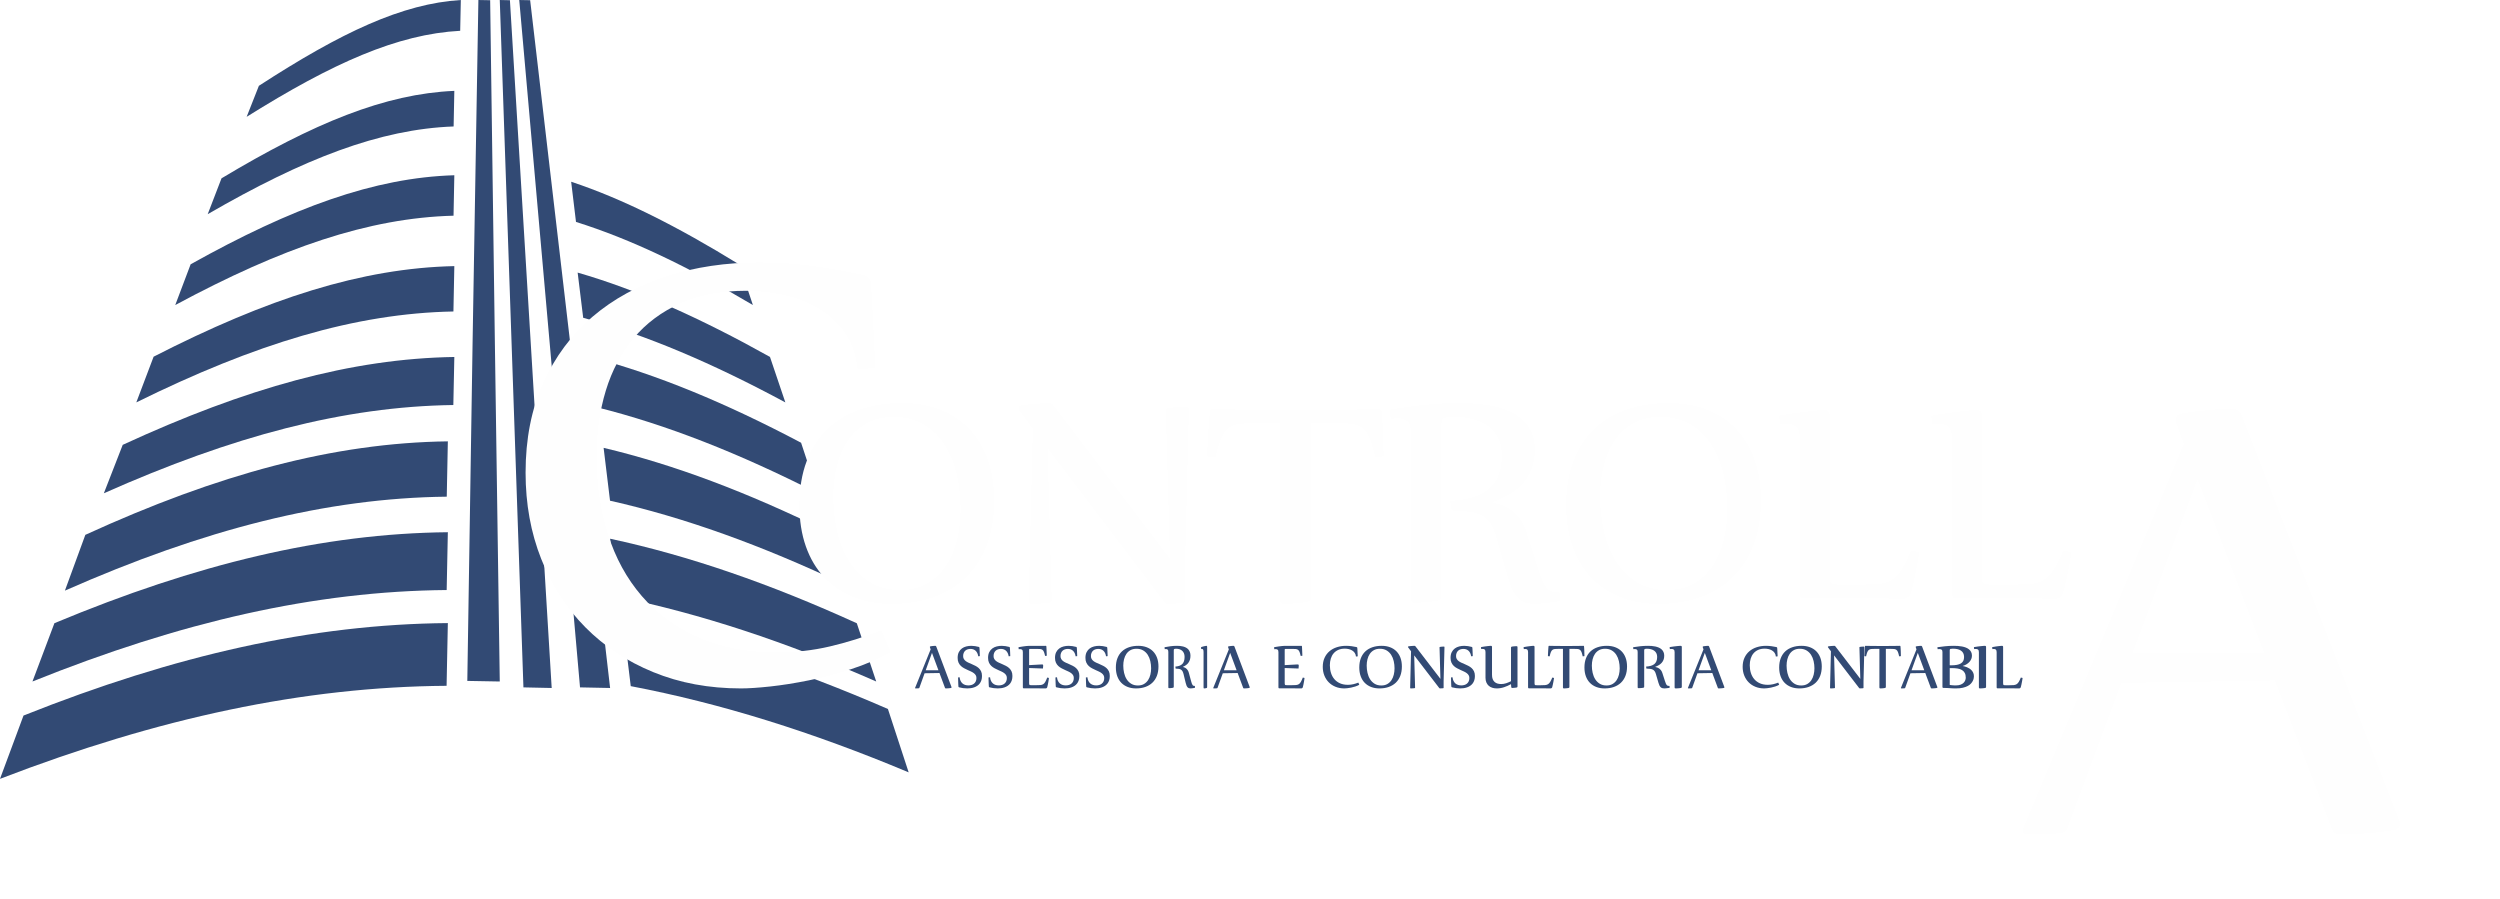 <svg xmlns="http://www.w3.org/2000/svg" xmlns:xlink="http://www.w3.org/1999/xlink" width="979" height="352" viewBox="0 0 979 352" fill="none"><path d="M174.884 268.559C118.797 268.962 62.114 281.117 0 305C3.065 296.735 6.131 288.467 9.207 280.21C68.641 256.515 122.31 244.435 175.375 244L174.884 268.559Z" fill="#324A74"></path><path d="M174.916 231.056C123.23 231.504 70.94 243.465 12.708 266.875C15.573 259.263 18.438 251.649 21.308 244.038C77.035 220.799 126.511 208.905 175.375 208.417L174.916 231.056Z" fill="#324A74"></path><path d="M174.951 194.498C127.665 195.032 79.764 207.32 25.416 231.292C28.08 224.006 30.744 216.727 33.416 209.447C85.422 185.651 130.711 173.417 175.375 172.833L174.951 194.498Z" fill="#324A74"></path><path d="M177.527 158.606C134.641 159.197 91.121 170.748 40.667 193.167C43.123 186.844 45.59 180.524 48.058 174.2C96.339 151.943 137.455 140.434 177.917 139.792L177.527 158.606Z" fill="#324A74"></path><path d="M177.562 121.975C139.081 122.698 99.932 134.611 53.375 157.583C55.63 151.616 57.891 145.648 60.153 139.681C104.712 116.864 141.66 105 177.917 104.208L177.562 121.975Z" fill="#324A74"></path><path d="M177.604 84.467C144.308 85.333 110.308 97.033 68.625 119.458C70.631 114.137 72.642 108.815 74.655 103.492C114.546 81.223 146.594 69.569 177.917 68.625L177.604 84.467Z" fill="#324A74"></path><path d="M177.638 49.523C148.739 50.575 119.07 62.053 81.333 83.875C83.135 79.192 84.938 74.511 86.743 69.832C122.859 48.174 150.794 36.731 177.917 35.583L177.638 49.523Z" fill="#324A74"></path><path d="M180.211 12.058C155.721 13.364 130.346 24.62 96.584 45.75C98.181 41.702 99.781 37.65 101.378 33.603C133.68 12.646 157.535 1.417 180.458 -1.52588e-05L180.211 12.058Z" fill="#324A74"></path><path d="M191.948 0.086C193.138 89.157 194.396 178.08 195.708 266.875L183 266.644C184.332 177.766 185.769 88.887 187.338 3.05176e-05L191.948 0.086Z" fill="#324A74"></path><path d="M199.686 0.087C205.17 90.064 210.618 179.826 216.042 269.417L204.975 269.178C201.876 179.64 198.785 89.929 195.708 0L199.686 0.087Z" fill="#324A74"></path><path d="M207.608 0.084C218.151 89.858 228.583 179.633 238.917 269.417L227.137 269.177C219.268 179.575 211.336 89.861 203.333 0L207.608 0.084Z" fill="#324A74"></path><path d="M347.71 277.64C350.426 285.913 353.13 294.185 355.833 302.458C318.143 286.647 282.246 275.419 246.998 268.692L244 244C277.441 250.725 311.599 261.905 347.71 277.64Z" fill="#324A74"></path><path d="M335.53 244.07C338.066 251.677 340.602 259.273 343.125 266.875C307.714 251.341 274.333 240.295 241.707 233.644L238.917 210.958C269.851 217.608 301.603 228.614 335.53 244.07Z" fill="#324A74"></path><path d="M323.53 207.938C325.83 214.873 328.122 221.814 330.417 228.75C298.158 213.507 268.105 202.649 238.886 196.076L236.375 175.375C264.053 181.945 292.63 192.769 323.53 207.938Z" fill="#324A74"></path><path d="M313.705 173.375C315.886 179.972 318.068 186.569 320.25 193.167C289.406 177.49 261.053 166.291 233.667 159.473L231.292 139.792C257.216 146.612 284.159 157.774 313.705 173.375Z" fill="#324A74"></path><path d="M301.524 139.772C303.533 145.711 305.539 151.647 307.542 157.583C278.987 142.213 253.139 131.196 228.377 124.448L226.208 106.75C249.624 113.504 274.176 124.484 301.524 139.772Z" fill="#324A74"></path><path d="M289.531 103.597C291.299 108.884 293.066 114.171 294.833 119.458C269.482 104.426 246.942 93.6 225.56 86.91L223.667 71.167C243.861 77.864 265.256 88.651 289.531 103.597Z" fill="#324A74"></path><mask id="mask0_15_388" style="mask-type:luminance" maskUnits="userSpaceOnUse" x="779" y="131" width="200" height="221"><path d="M779.338 351.205H979V131.96H779.338V351.205Z" fill="white"></path></mask><g mask="url(#mask0_15_388)"><mask id="mask1_15_388" style="mask-type:luminance" maskUnits="userSpaceOnUse" x="779" y="131" width="200" height="221"><rect width="199.662" height="219.245" transform="matrix(-1 0 0 1 979 131.959)" fill="url(#pattern0_15_388)"></rect></mask><g mask="url(#mask1_15_388)"><rect x="979" y="351.204" width="199.662" height="219.245" transform="rotate(180 979 351.204)" fill="url(#pattern1_15_388)"></rect></g></g><path d="M362.073 263.648L360.023 269.349C359.988 269.451 359.908 269.51 359.783 269.529C359.624 269.548 359.442 269.561 359.238 269.57C359.034 269.579 358.803 269.584 358.545 269.584C358.403 269.584 358.333 269.538 358.333 269.447C358.333 269.419 358.335 269.396 358.346 269.377L364.444 254.292L364.164 253.494C364.148 253.421 364.137 253.37 364.137 253.343C364.137 253.205 364.221 253.123 364.39 253.095C364.532 253.067 364.698 253.043 364.889 253.019C365.08 252.997 365.264 252.976 365.442 252.958C365.62 252.941 365.784 252.927 365.934 252.918C366.085 252.909 366.196 252.904 366.267 252.904C366.445 252.904 366.573 253.009 366.653 253.219L372.591 268.993C372.619 269.067 372.631 269.115 372.631 269.144C372.631 269.3 372.543 269.391 372.365 269.419C372.206 269.447 372.026 269.472 371.826 269.495C371.626 269.517 371.43 269.535 371.241 269.549C371.049 269.563 370.875 269.571 370.715 269.577C370.555 269.582 370.439 269.585 370.368 269.585C370.218 269.585 370.115 269.515 370.062 269.378L367.892 263.551L362.073 263.648ZM362.5 262.48H367.493L364.963 255.665L362.5 262.48Z" fill="#324A74"></path><path d="M383.084 257.009C383.004 256.506 382.873 256.073 382.692 255.712C382.511 255.35 382.287 255.05 382.022 254.813C381.755 254.575 381.455 254.399 381.121 254.282C380.787 254.169 380.426 254.112 380.04 254.112C379.66 254.112 379.299 254.164 378.952 254.271C378.606 254.376 378.299 254.543 378.033 254.771C377.768 255 377.556 255.293 377.4 255.65C377.242 256.006 377.164 256.432 377.164 256.925C377.164 257.366 377.257 257.743 377.441 258.059C377.627 258.374 377.874 258.649 378.186 258.883C378.495 259.116 378.852 259.324 379.254 259.508C379.657 259.69 380.076 259.875 380.511 260.056C380.994 260.267 381.478 260.494 381.96 260.736C382.444 260.979 382.877 261.274 383.259 261.621C383.642 261.971 383.952 262.391 384.19 262.884C384.427 263.379 384.546 263.987 384.546 264.71C384.546 265.342 384.468 265.901 384.311 266.386C384.154 266.871 383.936 267.294 383.658 267.656C383.381 268.017 383.056 268.322 382.685 268.568C382.315 268.816 381.917 269.016 381.49 269.167C381.062 269.316 380.617 269.425 380.154 269.49C379.692 269.553 379.233 269.585 378.784 269.585C378.243 269.585 377.705 269.548 377.17 269.476C376.634 269.401 376.101 269.296 375.569 269.159C375.497 269.139 375.438 269.101 375.393 269.043C375.35 268.983 375.323 268.921 375.316 268.858C375.299 268.664 375.283 268.383 375.267 268.012C375.25 267.642 375.237 267.265 375.224 266.881C375.212 266.496 375.202 266.149 375.195 265.837C375.188 265.526 375.183 265.342 375.183 265.288L375.787 265.219C375.843 265.768 375.97 266.244 376.167 266.648C376.365 267.049 376.615 267.381 376.917 267.642C377.218 267.904 377.565 268.095 377.956 268.218C378.347 268.342 378.767 268.404 379.219 268.404C379.621 268.404 380.011 268.351 380.39 268.246C380.769 268.141 381.105 267.972 381.399 267.738C381.693 267.505 381.929 267.205 382.106 266.839C382.283 266.473 382.372 266.03 382.372 265.507C382.372 265.077 382.279 264.71 382.094 264.41C381.909 264.106 381.661 263.839 381.35 263.606C381.04 263.372 380.687 263.165 380.288 262.98C379.889 262.799 379.476 262.61 379.049 262.418C378.566 262.199 378.083 261.963 377.599 261.711C377.116 261.459 376.683 261.155 376.3 260.798C375.917 260.442 375.607 260.009 375.37 259.5C375.132 258.992 375.014 258.368 375.014 257.627C375.014 256.73 375.168 255.979 375.479 255.375C375.789 254.771 376.196 254.286 376.699 253.92C377.203 253.554 377.774 253.293 378.415 253.137C379.056 252.982 379.709 252.904 380.378 252.904C380.821 252.904 381.305 252.942 381.828 253.021C382.352 253.098 382.843 253.201 383.302 253.33C383.374 253.349 383.433 253.387 383.477 253.445C383.521 253.506 383.548 253.568 383.556 253.631C383.573 253.824 383.588 254.092 383.605 254.435C383.619 254.777 383.636 255.126 383.653 255.479C383.67 255.831 383.681 256.149 383.688 256.432C383.696 256.716 383.701 256.886 383.701 256.94L383.084 257.009Z" fill="#324A74"></path><path d="M395 257.009C394.92 256.506 394.789 256.073 394.607 255.712C394.426 255.35 394.203 255.05 393.936 254.813C393.671 254.575 393.37 254.399 393.036 254.282C392.703 254.169 392.342 254.112 391.955 254.112C391.577 254.112 391.215 254.164 390.868 254.271C390.522 254.376 390.215 254.543 389.95 254.771C389.685 255 389.473 255.293 389.316 255.65C389.159 256.006 389.08 256.432 389.08 256.925C389.08 257.366 389.173 257.743 389.358 258.059C389.543 258.374 389.791 258.649 390.101 258.883C390.412 259.116 390.767 259.324 391.17 259.508C391.573 259.69 391.992 259.875 392.427 260.056C392.91 260.267 393.393 260.494 393.876 260.736C394.36 260.979 394.792 261.274 395.175 261.621C395.557 261.971 395.868 262.391 396.105 262.884C396.342 263.379 396.461 263.987 396.461 264.71C396.461 265.342 396.383 265.901 396.226 266.386C396.069 266.871 395.852 267.294 395.574 267.656C395.296 268.017 394.971 268.322 394.602 268.568C394.23 268.816 393.832 269.016 393.406 269.167C392.978 269.316 392.533 269.425 392.07 269.49C391.608 269.553 391.15 269.585 390.699 269.585C390.159 269.585 389.622 269.548 389.086 269.476C388.551 269.401 388.018 269.296 387.486 269.159C387.413 269.139 387.355 269.101 387.311 269.043C387.267 268.983 387.24 268.921 387.233 268.858C387.215 268.664 387.2 268.383 387.183 268.012C387.169 267.642 387.154 267.265 387.142 266.881C387.13 266.496 387.12 266.149 387.111 265.837C387.104 265.526 387.099 265.342 387.099 265.288L387.703 265.219C387.759 265.768 387.886 266.244 388.084 266.648C388.28 267.049 388.531 267.381 388.832 267.642C389.134 267.904 389.481 268.095 389.871 268.218C390.262 268.342 390.683 268.404 391.134 268.404C391.536 268.404 391.927 268.351 392.305 268.246C392.684 268.141 393.02 267.972 393.314 267.738C393.608 267.505 393.844 267.205 394.02 266.839C394.198 266.473 394.287 266.03 394.287 265.507C394.287 265.077 394.194 264.71 394.009 264.41C393.824 264.106 393.575 263.839 393.266 263.606C392.956 263.372 392.601 263.165 392.203 262.98C391.804 262.799 391.392 262.61 390.965 262.418C390.482 262.199 389.998 261.963 389.514 261.711C389.032 261.459 388.598 261.155 388.216 260.798C387.834 260.442 387.524 260.009 387.287 259.5C387.048 258.992 386.929 258.368 386.929 257.627C386.929 256.73 387.084 255.979 387.395 255.375C387.705 254.771 388.111 254.286 388.615 253.92C389.119 253.554 389.69 253.293 390.33 253.137C390.971 252.982 391.624 252.904 392.293 252.904C392.736 252.904 393.219 252.942 393.742 253.021C394.267 253.098 394.758 253.201 395.216 253.33C395.289 253.349 395.348 253.387 395.392 253.445C395.436 253.506 395.462 253.568 395.471 253.631C395.485 253.824 395.502 254.092 395.519 254.435C395.534 254.777 395.551 255.126 395.568 255.479C395.582 255.831 395.595 256.149 395.603 256.432C395.61 256.716 395.615 256.886 395.615 256.94L395 257.009Z" fill="#324A74"></path><path d="M403 267.318C403 267.547 403.008 267.729 403.021 267.858C403.035 267.986 403.069 268.086 403.126 268.157C403.183 268.23 403.278 268.276 403.41 268.294C403.542 268.315 403.727 268.321 403.964 268.321H405.667C406.37 268.321 406.941 268.306 407.382 268.271C407.821 268.238 408.195 268.127 408.503 267.941C408.811 267.755 409.082 267.459 409.315 267.053C409.548 266.646 409.81 266.07 410.099 265.324L410.759 265.482C410.759 265.549 410.738 265.722 410.7 265.999C410.661 266.275 410.61 266.597 410.549 266.966C410.486 267.335 410.417 267.709 410.337 268.092C410.259 268.474 410.179 268.81 410.099 269.095C409.986 269.421 409.77 269.585 409.453 269.585C409.128 269.585 408.741 269.582 408.292 269.576C407.843 269.57 407.344 269.565 406.794 269.562C406.245 269.556 405.655 269.553 405.026 269.547C404.397 269.542 403.74 269.541 403.053 269.541H400.863C400.739 269.541 400.656 269.501 400.612 269.419C400.569 269.338 400.547 269.259 400.547 269.184V255.401C400.547 254.913 400.446 254.591 400.242 254.433C400.041 254.274 399.79 254.195 399.491 254.195C399.306 254.195 399.117 254.209 398.924 254.238L398.844 253.449C399.029 253.411 399.297 253.364 399.65 253.306C400.001 253.249 400.368 253.191 400.751 253.133C401.133 253.077 401.503 253.028 401.86 252.991C402.215 252.953 402.495 252.933 402.698 252.933H407.5C407.799 252.933 408.112 252.932 408.438 252.927C408.762 252.924 409.124 252.915 409.52 252.904C409.66 252.904 409.738 252.976 409.757 253.12C409.765 253.254 409.778 253.429 409.789 253.649C409.802 253.87 409.813 254.11 409.823 254.367C409.831 254.626 409.842 254.888 409.856 255.156C409.869 255.424 409.88 255.673 409.889 255.901C409.897 256.131 409.905 256.328 409.908 256.489C409.913 256.652 409.916 256.752 409.916 256.791L409.256 256.862C409.107 256.184 408.954 255.658 408.801 255.285C408.647 254.913 408.451 254.64 408.214 254.467C407.976 254.295 407.674 254.193 407.31 254.159C406.944 254.125 406.472 254.11 405.891 254.11H403.569C403.42 254.11 403.308 254.113 403.233 254.124C403.158 254.133 403.102 254.158 403.068 254.195C403.032 254.234 403.013 254.288 403.009 254.359C403.003 254.433 403.001 254.53 403.001 254.655V260.463C403.722 260.425 404.383 260.389 404.986 260.356C405.589 260.322 406.112 260.292 406.557 260.27C407.001 260.247 407.359 260.226 407.633 260.212C407.904 260.197 408.072 260.191 408.134 260.191C408.38 260.191 408.503 260.335 408.503 260.62C408.503 260.803 408.495 260.989 408.476 261.18C408.46 261.373 408.437 261.577 408.411 261.796L403.001 261.597L403 267.318Z" fill="#324A74"></path><path d="M421.213 257.009C421.133 256.506 421.001 256.073 420.821 255.712C420.639 255.35 420.416 255.05 420.15 254.813C419.884 254.575 419.584 254.399 419.25 254.282C418.916 254.169 418.555 254.112 418.169 254.112C417.79 254.112 417.427 254.164 417.081 254.271C416.735 254.376 416.429 254.543 416.163 254.771C415.897 255 415.686 255.293 415.529 255.65C415.372 256.006 415.293 256.432 415.293 256.925C415.293 257.366 415.386 257.743 415.571 258.059C415.756 258.374 416.004 258.649 416.314 258.883C416.624 259.116 416.98 259.324 417.384 259.508C417.785 259.69 418.205 259.875 418.64 260.056C419.123 260.267 419.606 260.494 420.089 260.736C420.572 260.979 421.006 261.274 421.388 261.621C421.771 261.971 422.081 262.391 422.319 262.884C422.556 263.379 422.675 263.987 422.675 264.71C422.675 265.342 422.597 265.901 422.439 266.386C422.283 266.871 422.065 267.294 421.787 267.656C421.509 268.017 421.185 268.322 420.814 268.568C420.444 268.816 420.046 269.016 419.619 269.167C419.191 269.316 418.747 269.425 418.283 269.49C417.821 269.553 417.364 269.585 416.912 269.585C416.372 269.585 415.835 269.548 415.299 269.476C414.764 269.401 414.231 269.296 413.699 269.159C413.626 269.139 413.567 269.101 413.523 269.043C413.479 268.983 413.453 268.921 413.446 268.858C413.429 268.664 413.413 268.383 413.396 268.012C413.382 267.642 413.366 267.265 413.354 266.881C413.342 266.496 413.332 266.149 413.324 265.837C413.317 265.526 413.312 265.342 413.312 265.288L413.916 265.219C413.973 265.768 414.099 266.244 414.296 266.648C414.494 267.049 414.744 267.381 415.045 267.642C415.348 267.904 415.694 268.095 416.085 268.218C416.476 268.342 416.896 268.404 417.347 268.404C417.75 268.404 418.14 268.351 418.519 268.246C418.897 268.141 419.233 267.972 419.527 267.738C419.822 267.505 420.057 267.205 420.234 266.839C420.411 266.473 420.499 266.03 420.499 265.507C420.499 265.077 420.407 264.71 420.222 264.41C420.037 264.106 419.789 263.839 419.479 263.606C419.169 263.372 418.815 263.165 418.416 262.98C418.017 262.799 417.605 262.61 417.178 262.418C416.695 262.199 416.212 261.963 415.728 261.711C415.245 261.459 414.812 261.155 414.429 260.798C414.047 260.442 413.736 260.009 413.499 259.5C413.262 258.992 413.143 258.368 413.143 257.627C413.143 256.73 413.298 255.979 413.608 255.375C413.918 254.771 414.325 254.286 414.828 253.92C415.332 253.554 415.903 253.293 416.543 253.137C417.184 252.982 417.838 252.904 418.507 252.904C418.95 252.904 419.432 252.942 419.956 253.021C420.48 253.098 420.971 253.201 421.43 253.33C421.503 253.349 421.561 253.387 421.605 253.445C421.649 253.506 421.676 253.568 421.684 253.631C421.699 253.824 421.716 254.092 421.733 254.435C421.748 254.777 421.764 255.126 421.781 255.479C421.798 255.831 421.809 256.149 421.817 256.432C421.824 256.716 421.829 256.886 421.829 256.94L421.213 257.009Z" fill="#324A74"></path><path d="M433.129 257.009C433.048 256.506 432.917 256.073 432.736 255.712C432.555 255.35 432.332 255.05 432.066 254.813C431.8 254.575 431.499 254.399 431.165 254.282C430.832 254.169 430.471 254.112 430.084 254.112C429.705 254.112 429.344 254.164 428.996 254.271C428.651 254.376 428.344 254.543 428.079 254.771C427.813 255 427.601 255.293 427.445 255.65C427.288 256.006 427.209 256.432 427.209 256.925C427.209 257.366 427.302 257.743 427.487 258.059C427.672 258.374 427.92 258.649 428.23 258.883C428.54 259.116 428.896 259.324 429.299 259.508C429.702 259.69 430.12 259.875 430.555 260.056C431.039 260.267 431.522 260.494 432.005 260.736C432.489 260.979 432.921 261.274 433.304 261.621C433.687 261.971 433.997 262.391 434.235 262.884C434.471 263.379 434.59 263.987 434.59 264.71C434.59 265.342 434.512 265.901 434.356 266.386C434.198 266.871 433.981 267.294 433.703 267.656C433.425 268.017 433.101 268.322 432.731 268.568C432.359 268.816 431.961 269.016 431.534 269.167C431.107 269.316 430.662 269.425 430.199 269.49C429.737 269.553 429.278 269.585 428.828 269.585C428.288 269.585 427.751 269.548 427.215 269.476C426.68 269.401 426.146 269.296 425.614 269.159C425.542 269.139 425.483 269.101 425.439 269.043C425.395 268.983 425.369 268.921 425.361 268.858C425.344 268.664 425.329 268.383 425.312 268.012C425.297 267.642 425.282 267.265 425.27 266.881C425.258 266.496 425.248 266.149 425.24 265.837C425.233 265.526 425.228 265.342 425.228 265.288L425.832 265.219C425.888 265.768 426.014 266.244 426.212 266.648C426.409 267.049 426.659 267.381 426.961 267.642C427.263 267.904 427.609 268.095 428 268.218C428.39 268.342 428.812 268.404 429.263 268.404C429.665 268.404 430.056 268.351 430.434 268.246C430.813 268.141 431.149 267.972 431.443 267.738C431.737 267.505 431.973 267.205 432.15 266.839C432.327 266.473 432.415 266.03 432.415 265.507C432.415 265.077 432.323 264.71 432.139 264.41C431.952 264.106 431.705 263.839 431.394 263.606C431.085 263.372 430.731 263.165 430.332 262.98C429.933 262.799 429.52 262.61 429.094 262.418C428.611 262.199 428.127 261.963 427.643 261.711C427.16 261.459 426.727 261.155 426.345 260.798C425.962 260.442 425.652 260.009 425.416 259.5C425.177 258.992 425.058 258.368 425.058 257.627C425.058 256.73 425.213 255.979 425.524 255.375C425.833 254.771 426.24 254.286 426.743 253.92C427.248 253.554 427.819 253.293 428.459 253.137C429.1 252.982 429.753 252.904 430.422 252.904C430.865 252.904 431.348 252.942 431.872 253.021C432.396 253.098 432.887 253.201 433.346 253.33C433.418 253.349 433.477 253.387 433.521 253.445C433.565 253.506 433.592 253.568 433.6 253.631C433.615 253.824 433.632 254.092 433.648 254.435C433.665 254.777 433.68 255.126 433.696 255.479C433.711 255.831 433.724 256.149 433.732 256.432C433.74 256.716 433.744 256.886 433.744 256.94L433.129 257.009Z" fill="#324A74"></path><path d="M445.747 252.904C446.953 252.904 448.042 253.087 449.015 253.452C449.986 253.817 450.816 254.345 451.501 255.035C452.189 255.724 452.719 256.571 453.095 257.574C453.467 258.579 453.654 259.715 453.654 260.985C453.654 262.373 453.446 263.599 453.032 264.669C452.615 265.736 452.023 266.634 451.257 267.359C450.491 268.085 449.569 268.638 448.49 269.017C447.409 269.396 446.206 269.585 444.879 269.585C443.673 269.585 442.582 269.396 441.607 269.017C440.63 268.638 439.798 268.096 439.111 267.394C438.424 266.69 437.896 265.832 437.526 264.819C437.157 263.806 436.973 262.659 436.973 261.381C436.973 260.003 437.181 258.785 437.597 257.725C438.013 256.666 438.604 255.781 439.37 255.069C440.136 254.357 441.059 253.817 442.139 253.452C443.218 253.087 444.42 252.904 445.747 252.904ZM445.048 254.055C444.13 254.055 443.347 254.238 442.692 254.603C442.038 254.969 441.503 255.457 441.088 256.069C440.671 256.68 440.365 257.383 440.169 258.178C439.974 258.971 439.875 259.797 439.875 260.655C439.875 261.615 439.98 262.56 440.19 263.49C440.401 264.423 440.734 265.253 441.193 265.983C441.65 266.713 442.244 267.305 442.973 267.756C443.701 268.208 444.579 268.434 445.608 268.434C446.524 268.434 447.309 268.245 447.962 267.866C448.616 267.487 449.151 266.984 449.569 266.359C449.984 265.735 450.29 265.017 450.486 264.21C450.681 263.402 450.781 262.569 450.781 261.71C450.781 260.752 450.675 259.814 450.465 258.896C450.255 257.979 449.921 257.16 449.464 256.444C449.005 255.728 448.411 255.151 447.681 254.713C446.953 254.274 446.075 254.055 445.048 254.055Z" fill="#324A74"></path><path d="M460.27 261.036C460.858 260.99 461.377 260.888 461.828 260.732C462.279 260.577 462.657 260.349 462.958 260.05C463.26 259.752 463.49 259.372 463.646 258.913C463.802 258.453 463.882 257.897 463.882 257.244C463.882 256.703 463.797 256.229 463.629 255.825C463.461 255.42 463.226 255.086 462.93 254.824C462.63 254.564 462.279 254.368 461.875 254.239C461.469 254.111 461.033 254.046 460.566 254.046C460.262 254.046 460.032 254.077 459.878 254.136C459.725 254.196 459.65 254.364 459.65 254.64V268.935C459.65 269.156 459.557 269.285 459.374 269.322C459.245 269.35 459.101 269.375 458.944 269.398C458.788 269.42 458.634 269.438 458.486 269.452C458.336 269.466 458.199 269.475 458.073 269.48C457.947 269.486 457.853 269.489 457.792 269.489C457.609 269.489 457.516 269.371 457.516 269.142V255.315C457.516 254.856 457.432 254.55 457.263 254.398C457.096 254.246 456.879 254.171 456.61 254.171C456.459 254.171 456.289 254.184 456.106 254.212L456.037 253.454C456.802 253.297 457.594 253.167 458.417 253.061C459.238 252.956 460.078 252.904 460.934 252.904C461.302 252.904 461.686 252.92 462.091 252.958C462.497 252.995 462.895 253.063 463.284 253.164C463.676 253.266 464.045 253.406 464.398 253.585C464.749 253.764 465.056 253.998 465.321 254.288C465.585 254.578 465.794 254.927 465.952 255.335C466.108 255.745 466.186 256.23 466.186 256.79C466.186 257.387 466.111 257.915 465.962 258.369C465.813 258.823 465.607 259.225 465.342 259.576C465.079 259.925 464.772 260.222 464.42 260.471C464.068 260.719 463.69 260.931 463.284 261.105V261.188C463.476 261.234 463.682 261.305 463.904 261.401C464.126 261.499 464.341 261.635 464.553 261.816C464.762 261.995 464.958 262.222 465.136 262.498C465.317 262.774 465.46 263.114 465.567 263.518L466.416 266.675C466.53 267.108 466.635 267.452 466.73 267.709C466.826 267.966 466.927 268.162 467.035 268.296C467.141 268.429 467.265 268.516 467.402 268.558C467.54 268.598 467.711 268.62 467.918 268.62L467.953 269.336C467.807 269.371 467.649 269.408 467.476 269.439C467.303 269.471 467.133 269.496 466.965 269.514C466.798 269.534 466.647 269.55 466.514 269.563C466.38 269.577 466.278 269.585 466.209 269.585C465.965 269.585 465.746 269.55 465.556 269.481C465.364 269.413 465.193 269.293 465.039 269.122C464.886 268.951 464.751 268.727 464.633 268.446C464.514 268.167 464.404 267.815 464.305 267.391L463.491 264.028C463.376 263.551 463.24 263.169 463.078 262.884C462.917 262.599 462.717 262.379 462.476 262.229C462.236 262.078 461.944 261.976 461.605 261.926C461.264 261.876 460.854 261.84 460.372 261.822L460.27 261.036Z" fill="#324A74"></path><path d="M470.335 253.408C470.608 253.314 470.866 253.235 471.112 253.169C471.356 253.104 471.573 253.053 471.762 253.017C471.95 252.979 472.109 252.951 472.235 252.932C472.361 252.915 472.441 252.904 472.477 252.904C472.639 252.904 472.718 253.052 472.718 253.35V269.024C472.718 269.248 472.659 269.378 472.537 269.416C472.451 269.445 472.357 269.47 472.254 269.493C472.15 269.516 472.049 269.534 471.95 269.548C471.852 269.562 471.762 269.571 471.678 269.577C471.595 269.582 471.533 269.585 471.493 269.585C471.372 269.585 471.312 269.466 471.312 269.234V255.405C471.312 255.144 471.298 254.932 471.27 254.768C471.243 254.606 471.202 254.478 471.149 254.385C471.096 254.292 471.033 254.226 470.96 254.189C470.887 254.153 470.805 254.133 470.714 254.133C470.603 254.133 470.492 254.148 470.381 254.174L470.335 253.408Z" fill="#324A74"></path><path d="M478.842 263.648L476.79 269.349C476.756 269.451 476.677 269.51 476.551 269.529C476.393 269.548 476.209 269.561 476.006 269.57C475.802 269.579 475.572 269.584 475.314 269.584C475.172 269.584 475.102 269.538 475.102 269.447C475.102 269.419 475.104 269.396 475.115 269.377L481.213 254.292L480.933 253.494C480.914 253.421 480.909 253.37 480.909 253.343C480.909 253.205 480.992 253.123 481.16 253.095C481.302 253.067 481.469 253.043 481.66 253.019C481.851 252.997 482.034 252.976 482.212 252.958C482.389 252.941 482.553 252.927 482.704 252.918C482.855 252.909 482.966 252.904 483.039 252.904C483.215 252.904 483.343 253.009 483.423 253.219L489.361 268.993C489.388 269.067 489.4 269.115 489.4 269.144C489.4 269.3 489.312 269.391 489.133 269.419C488.975 269.447 488.795 269.472 488.594 269.495C488.396 269.517 488.199 269.535 488.01 269.549C487.819 269.563 487.643 269.571 487.483 269.577C487.325 269.582 487.208 269.585 487.137 269.585C486.986 269.585 486.885 269.515 486.83 269.378L484.662 263.551L478.842 263.648ZM479.268 262.48H484.26L481.73 255.665L479.268 262.48Z" fill="#324A74"></path><path d="M503.088 267.318C503.088 267.547 503.096 267.729 503.109 267.858C503.12 267.986 503.156 268.086 503.214 268.157C503.272 268.23 503.366 268.276 503.498 268.294C503.63 268.315 503.816 268.321 504.053 268.321H505.754C506.458 268.321 507.029 268.306 507.47 268.271C507.91 268.238 508.284 268.127 508.591 267.941C508.898 267.755 509.168 267.459 509.403 267.053C509.635 266.646 509.897 266.07 510.186 265.324L510.847 265.482C510.847 265.549 510.828 265.722 510.788 265.999C510.748 266.275 510.697 266.597 510.637 266.966C510.574 267.335 510.504 267.709 510.424 268.092C510.346 268.474 510.266 268.81 510.186 269.095C510.074 269.421 509.858 269.585 509.541 269.585C509.216 269.585 508.829 269.582 508.381 269.576C507.93 269.57 507.432 269.565 506.882 269.562C506.333 269.556 505.742 269.553 505.114 269.547C504.485 269.542 503.827 269.541 503.142 269.541H500.951C500.829 269.541 500.744 269.501 500.701 269.419C500.657 269.338 500.635 269.259 500.635 269.184V255.401C500.635 254.913 500.534 254.591 500.33 254.433C500.128 254.274 499.879 254.195 499.579 254.195C499.395 254.195 499.205 254.209 499.012 254.238L498.932 253.449C499.117 253.411 499.387 253.364 499.738 253.306C500.09 253.249 500.457 253.191 500.839 253.133C501.221 253.077 501.592 253.028 501.948 252.991C502.305 252.953 502.583 252.933 502.785 252.933H507.589C507.888 252.933 508.2 252.932 508.524 252.927C508.851 252.924 509.211 252.915 509.608 252.904C509.747 252.904 509.827 252.976 509.846 253.12C509.854 253.254 509.864 253.429 509.878 253.649C509.889 253.87 509.902 254.11 509.911 254.367C509.919 254.626 509.929 254.888 509.943 255.156C509.957 255.424 509.967 255.673 509.976 255.901C509.984 256.131 509.992 256.328 509.997 256.489C510 256.652 510.003 256.752 510.003 256.791L509.344 256.862C509.194 256.184 509.041 255.658 508.889 255.285C508.735 254.913 508.539 254.64 508.302 254.467C508.065 254.295 507.762 254.193 507.396 254.159C507.031 254.125 506.559 254.11 505.979 254.11H503.655C503.507 254.11 503.394 254.113 503.32 254.124C503.246 254.133 503.189 254.158 503.155 254.195C503.119 254.234 503.101 254.288 503.096 254.359C503.091 254.433 503.088 254.53 503.088 254.655V260.463C503.809 260.425 504.471 260.389 505.074 260.356C505.677 260.322 506.199 260.292 506.645 260.27C507.088 260.247 507.447 260.226 507.719 260.212C507.992 260.197 508.159 260.191 508.221 260.191C508.467 260.191 508.591 260.335 508.591 260.62C508.591 260.803 508.583 260.989 508.564 261.18C508.548 261.373 508.524 261.577 508.498 261.796L503.088 261.597V267.318Z" fill="#324A74"></path><path d="M532.294 268.16C531.822 268.425 531.304 268.649 530.741 268.832C530.176 269.015 529.624 269.16 529.084 269.269C528.543 269.379 528.039 269.459 527.571 269.51C527.103 269.559 526.724 269.585 526.433 269.585C525.179 269.585 524.035 269.373 522.998 268.947C521.961 268.524 521.073 267.937 520.333 267.188C519.592 266.439 519.019 265.55 518.609 264.518C518.199 263.486 517.996 262.359 517.996 261.135C517.996 259.811 518.228 258.639 518.69 257.615C519.153 256.594 519.794 255.733 520.612 255.035C521.431 254.335 522.399 253.806 523.517 253.447C524.634 253.086 525.847 252.904 527.155 252.904C527.892 252.904 528.595 252.953 529.268 253.048C529.94 253.144 530.595 253.261 531.232 253.397C531.312 253.414 531.379 253.454 531.429 253.513C531.478 253.574 531.507 253.636 531.517 253.699C531.525 253.827 531.539 253.992 531.552 254.192C531.563 254.392 531.577 254.609 531.585 254.842C531.593 255.074 531.604 255.312 531.619 255.554C531.633 255.796 531.644 256.021 531.653 256.226C531.661 256.431 531.67 256.606 531.675 256.753C531.681 256.899 531.681 256.99 531.681 257.027L531 257.095C530.945 256.53 530.779 256.05 530.501 255.657C530.224 255.264 529.882 254.947 529.473 254.705C529.063 254.463 528.613 254.287 528.117 254.178C527.622 254.069 527.128 254.013 526.637 254.013C525.646 254.013 524.786 254.178 524.055 254.506C523.323 254.836 522.715 255.29 522.228 255.87C521.743 256.449 521.379 257.135 521.139 257.923C520.898 258.714 520.776 259.574 520.776 260.505C520.776 261.592 520.924 262.603 521.219 263.538C521.515 264.475 521.957 265.285 522.549 265.969C523.139 266.655 523.875 267.193 524.758 267.586C525.637 267.979 526.669 268.173 527.85 268.173C528.56 268.173 529.245 268.096 529.91 267.941C530.572 267.786 531.245 267.577 531.926 267.311L532.294 268.16Z" fill="#324A74"></path><path d="M541.068 252.904C542.275 252.904 543.363 253.087 544.334 253.452C545.308 253.817 546.137 254.345 546.823 255.035C547.511 255.724 548.041 256.571 548.414 257.574C548.787 258.579 548.976 259.715 548.976 260.985C548.976 262.373 548.767 263.599 548.351 264.669C547.934 265.736 547.343 266.634 546.579 267.359C545.812 268.085 544.89 268.638 543.809 269.017C542.731 269.396 541.527 269.585 540.199 269.585C538.995 269.585 537.904 269.396 536.927 269.017C535.95 268.638 535.119 268.096 534.432 267.394C533.745 266.69 533.217 265.832 532.848 264.819C532.479 263.806 532.294 262.659 532.294 261.381C532.294 260.003 532.503 258.785 532.919 257.725C533.333 256.666 533.925 255.781 534.692 255.069C535.458 254.357 536.38 253.817 537.46 253.452C538.539 253.087 539.743 252.904 541.068 252.904ZM540.368 254.055C539.452 254.055 538.667 254.238 538.014 254.603C537.36 254.969 536.825 255.457 536.408 256.069C535.993 256.68 535.687 257.383 535.491 258.178C535.293 258.971 535.196 259.797 535.196 260.655C535.196 261.615 535.301 262.56 535.511 263.49C535.721 264.423 536.056 265.253 536.514 265.983C536.971 266.713 537.565 267.305 538.293 267.756C539.023 268.208 539.902 268.434 540.929 268.434C541.845 268.434 542.63 268.245 543.284 267.866C543.937 267.487 544.473 266.984 544.89 266.359C545.305 265.735 545.61 265.017 545.807 264.21C546.002 263.402 546.101 262.569 546.101 261.71C546.101 260.752 545.997 259.814 545.785 258.896C545.576 257.979 545.241 257.16 544.784 256.444C544.325 255.728 543.732 255.151 543.004 254.713C542.275 254.274 541.396 254.055 540.368 254.055Z" fill="#324A74"></path><path d="M553.953 252.904C554.056 252.904 554.135 252.935 554.191 252.994C554.247 253.054 554.313 253.13 554.387 253.221L564.072 265.842L563.722 253.497C563.722 253.387 563.796 253.327 563.946 253.318C564.115 253.289 564.339 253.263 564.619 253.235C564.9 253.208 565.171 253.194 565.432 253.194C565.581 253.194 565.657 253.263 565.657 253.4L565.319 266.818V269.336C565.319 269.448 565.245 269.506 565.096 269.516C564.928 269.535 564.739 269.548 564.527 269.557C564.318 269.566 564.105 269.571 563.891 269.571C563.805 269.571 563.741 269.555 563.694 269.522C563.648 269.491 563.601 269.438 563.553 269.364L553.799 256.648L554.149 269.309C554.149 269.419 554.075 269.478 553.925 269.488C553.756 269.515 553.526 269.539 553.231 269.557C552.936 269.574 552.673 269.585 552.439 269.585C552.29 269.585 552.216 269.516 552.216 269.378L552.566 255.038L551.416 253.497C551.378 253.46 551.359 253.409 551.359 253.346C551.359 253.227 551.445 253.145 551.612 253.098C551.762 253.07 551.954 253.046 552.187 253.022C552.421 253 552.657 252.979 552.895 252.96C553.133 252.943 553.35 252.928 553.546 252.919C553.742 252.91 553.878 252.904 553.953 252.904Z" fill="#324A74"></path><path d="M576.11 257.009C576.029 256.506 575.899 256.073 575.717 255.712C575.536 255.35 575.312 255.05 575.047 254.813C574.781 254.575 574.481 254.399 574.147 254.282C573.813 254.169 573.452 254.112 573.065 254.112C572.687 254.112 572.325 254.164 571.977 254.271C571.631 254.376 571.325 254.543 571.06 254.771C570.794 255 570.583 255.293 570.425 255.65C570.268 256.006 570.19 256.432 570.19 256.925C570.19 257.366 570.282 257.743 570.467 258.059C570.652 258.374 570.901 258.649 571.211 258.883C571.521 259.116 571.877 259.324 572.28 259.508C572.683 259.69 573.102 259.875 573.537 260.056C574.019 260.267 574.503 260.494 574.986 260.736C575.47 260.979 575.903 261.274 576.285 261.621C576.667 261.971 576.978 262.391 577.215 262.884C577.453 263.379 577.572 263.987 577.572 264.71C577.572 265.342 577.494 265.901 577.336 266.386C577.18 266.871 576.962 267.294 576.684 267.656C576.406 268.017 576.082 268.322 575.711 268.568C575.341 268.816 574.942 269.016 574.515 269.167C574.089 269.316 573.643 269.425 573.181 269.49C572.717 269.553 572.26 269.585 571.809 269.585C571.27 269.585 570.731 269.548 570.196 269.476C569.66 269.401 569.127 269.296 568.595 269.159C568.522 269.139 568.464 269.101 568.421 269.043C568.376 268.983 568.35 268.921 568.342 268.858C568.325 268.664 568.309 268.383 568.293 268.012C568.275 267.642 568.263 267.265 568.25 266.881C568.238 266.496 568.228 266.149 568.221 265.837C568.213 265.526 568.209 265.342 568.209 265.288L568.812 265.219C568.87 265.768 568.996 266.244 569.193 266.648C569.391 267.049 569.64 267.381 569.942 267.642C570.245 267.904 570.59 268.095 570.982 268.218C571.372 268.342 571.793 268.404 572.244 268.404C572.647 268.404 573.037 268.351 573.416 268.246C573.794 268.141 574.131 267.972 574.425 267.738C574.719 267.505 574.955 267.205 575.132 266.839C575.308 266.473 575.398 266.03 575.398 265.507C575.398 265.077 575.306 264.71 575.119 264.41C574.934 264.106 574.688 263.839 574.377 263.606C574.066 263.372 573.712 263.165 573.313 262.98C572.915 262.799 572.502 262.61 572.075 262.418C571.592 262.199 571.108 261.963 570.626 261.711C570.141 261.459 569.709 261.155 569.326 260.798C568.944 260.442 568.632 260.009 568.396 259.5C568.158 258.992 568.04 258.368 568.04 257.627C568.04 256.73 568.195 255.979 568.505 255.375C568.815 254.771 569.222 254.286 569.726 253.92C570.229 253.554 570.801 253.293 571.441 253.137C572.081 252.982 572.735 252.904 573.404 252.904C573.847 252.904 574.329 252.942 574.855 253.021C575.377 253.098 575.868 253.201 576.328 253.33C576.4 253.349 576.458 253.387 576.503 253.445C576.548 253.506 576.574 253.568 576.582 253.631C576.599 253.824 576.613 254.092 576.63 254.435C576.647 254.777 576.662 255.126 576.679 255.479C576.696 255.831 576.707 256.149 576.715 256.432C576.723 256.716 576.725 256.886 576.725 256.94L576.11 257.009Z" fill="#324A74"></path><path d="M584.27 264.172C584.261 264.862 584.347 265.445 584.528 265.918C584.712 266.392 584.967 266.774 585.296 267.065C585.626 267.354 586.007 267.562 586.447 267.686C586.885 267.811 587.359 267.873 587.87 267.873C588.529 267.873 589.174 267.767 589.809 267.554C590.444 267.343 591.076 267.08 591.705 266.768V253.594C591.705 253.383 591.815 253.254 592.034 253.208C592.181 253.18 592.347 253.158 592.535 253.139C592.721 253.122 592.907 253.104 593.09 253.092C593.271 253.078 593.439 253.064 593.589 253.055C593.74 253.047 593.853 253.041 593.925 253.041C594.143 253.041 594.253 253.158 594.253 253.387V268.839C594.253 269.059 594.143 269.188 593.925 269.226C593.769 269.254 593.603 269.279 593.426 269.302C593.247 269.324 593.072 269.342 592.904 269.356C592.735 269.37 592.582 269.379 592.445 269.384C592.308 269.39 592.204 269.393 592.131 269.393C591.92 269.393 591.811 269.275 591.801 269.046L591.705 267.913C590.848 268.394 589.946 268.791 589.001 269.108C588.056 269.427 587.099 269.585 586.131 269.585C585.528 269.585 584.958 269.503 584.419 269.336C583.881 269.17 583.413 268.917 583.015 268.577C582.618 268.237 582.303 267.801 582.071 267.272C581.838 266.742 581.721 266.119 581.721 265.401V255.377C581.721 255.119 581.696 254.909 581.645 254.747C581.596 254.587 581.522 254.46 581.427 254.369C581.331 254.277 581.217 254.211 581.084 254.175C580.952 254.139 580.804 254.12 580.639 254.12C580.456 254.12 580.255 254.134 580.036 254.16L579.955 253.402C580.448 253.309 580.915 253.231 581.358 253.166C581.801 253.102 582.194 253.052 582.536 253.016C582.878 252.978 583.164 252.95 583.393 252.932C583.621 252.915 583.767 252.904 583.831 252.904C584.123 252.904 584.27 253.05 584.27 253.345V264.172Z" fill="#324A74"></path><path d="M600.925 267.358C600.925 267.584 600.933 267.761 600.947 267.888C600.961 268.014 600.995 268.113 601.055 268.183C601.114 268.254 601.211 268.299 601.348 268.317C601.484 268.337 601.675 268.343 601.919 268.343H603.267C603.994 268.343 604.587 268.326 605.045 268.288C605.503 268.25 605.892 268.133 606.209 267.936C606.528 267.738 606.808 267.439 607.053 267.034C607.299 266.63 607.571 266.063 607.871 265.329L608.552 265.484C608.552 265.551 608.53 265.723 608.484 266.005C608.438 266.288 608.381 266.61 608.314 266.977C608.245 267.343 608.17 267.719 608.089 268.104C608.008 268.489 607.925 268.824 607.844 269.104C607.726 269.424 607.503 269.585 607.176 269.585C606.496 269.577 605.648 269.565 604.636 269.556C603.624 269.547 602.405 269.542 600.98 269.542H598.72C598.592 269.542 598.506 269.502 598.461 269.421C598.415 269.342 598.392 269.264 598.392 269.19V255.427C598.392 255.163 598.368 254.949 598.317 254.784C598.268 254.621 598.195 254.492 598.099 254.398C598.004 254.305 597.892 254.237 597.76 254.2C597.628 254.164 597.481 254.144 597.317 254.144C597.118 254.144 596.917 254.159 596.718 254.186L596.636 253.412C597.127 253.317 597.591 253.238 598.032 253.172C598.472 253.106 598.863 253.055 599.203 253.018C599.543 252.979 599.827 252.951 600.055 252.932C600.281 252.915 600.427 252.904 600.49 252.904C600.781 252.904 600.925 253.053 600.925 253.354V267.358Z" fill="#324A74"></path><path d="M610.381 254.096C609.792 254.096 609.305 254.114 608.92 254.146C608.535 254.179 608.216 254.288 607.961 254.473C607.708 254.657 607.497 254.948 607.33 255.345C607.162 255.743 607.002 256.302 606.848 257.021L606.168 256.95C606.168 256.912 606.17 256.808 606.174 256.638C606.179 256.467 606.188 256.264 606.201 256.027C606.215 255.791 606.229 255.53 606.243 255.246C606.256 254.962 606.272 254.686 606.29 254.416C606.31 254.146 606.325 253.895 606.343 253.663C606.362 253.432 606.38 253.25 606.399 253.117C606.407 252.975 606.489 252.904 606.643 252.904C607.467 252.924 608.256 252.937 609.007 252.947C609.76 252.955 610.454 252.961 611.087 252.961H615.613C616.247 252.961 616.945 252.958 617.707 252.947C618.469 252.938 619.26 252.924 620.085 252.904C620.213 252.904 620.285 252.975 620.303 253.117C620.322 253.25 620.337 253.432 620.351 253.663C620.364 253.895 620.378 254.146 620.392 254.416C620.406 254.686 620.417 254.962 620.425 255.246C620.434 255.53 620.442 255.791 620.445 256.027C620.45 256.264 620.453 256.467 620.458 256.638C620.464 256.808 620.467 256.912 620.467 256.95L619.786 257.021C619.632 256.302 619.476 255.743 619.318 255.345C619.159 254.948 618.957 254.657 618.713 254.473C618.469 254.288 618.157 254.179 617.782 254.146C617.405 254.113 616.919 254.096 616.321 254.096H614.581V269.015C614.581 269.242 614.472 269.375 614.255 269.414C614.101 269.443 613.931 269.468 613.745 269.492C613.56 269.515 613.377 269.533 613.202 269.548C613.024 269.562 612.861 269.571 612.713 269.576C612.562 269.582 612.451 269.585 612.379 269.585C612.162 269.585 612.053 269.464 612.053 269.228V254.097L610.381 254.096Z" fill="#324A74"></path><path d="M629.241 252.904C630.447 252.904 631.536 253.087 632.507 253.452C633.48 253.817 634.31 254.345 634.995 255.035C635.683 255.724 636.213 256.571 636.587 257.574C636.961 258.579 637.148 259.715 637.148 260.985C637.148 262.373 636.94 263.599 636.524 264.669C636.108 265.736 635.516 266.634 634.751 267.359C633.985 268.085 633.062 268.638 631.982 269.017C630.903 269.396 629.7 269.585 628.372 269.585C627.167 269.585 626.076 269.396 625.1 269.017C624.122 268.638 623.291 268.096 622.605 267.394C621.917 266.69 621.389 265.832 621.02 264.819C620.651 263.806 620.467 262.659 620.467 261.381C620.467 260.003 620.675 258.785 621.091 257.725C621.506 256.666 622.097 255.781 622.864 255.069C623.63 254.357 624.552 253.817 625.633 253.452C626.712 253.087 627.915 252.904 629.241 252.904ZM628.541 254.055C627.624 254.055 626.84 254.238 626.186 254.603C625.532 254.969 624.997 255.457 624.581 256.069C624.165 256.68 623.858 257.383 623.663 258.178C623.466 258.971 623.368 259.797 623.368 260.655C623.368 261.615 623.474 262.56 623.684 263.49C623.894 264.423 624.228 265.253 624.686 265.983C625.144 266.713 625.737 267.305 626.466 267.756C627.196 268.208 628.074 268.434 629.101 268.434C630.017 268.434 630.803 268.245 631.457 267.866C632.11 267.487 632.646 266.984 633.062 266.359C633.477 265.735 633.783 265.017 633.98 264.21C634.175 263.402 634.274 262.569 634.274 261.71C634.274 260.752 634.169 259.814 633.958 258.896C633.749 257.979 633.414 257.16 632.957 256.444C632.497 255.728 631.905 255.151 631.177 254.713C630.447 254.274 629.569 254.055 628.541 254.055Z" fill="#324A74"></path><path d="M644.608 261.036C645.316 260.99 645.94 260.888 646.48 260.732C647.022 260.577 647.474 260.349 647.836 260.05C648.198 259.752 648.475 259.372 648.662 258.913C648.85 258.453 648.943 257.897 648.943 257.244C648.943 256.703 648.842 256.229 648.641 255.825C648.438 255.42 648.16 255.086 647.802 254.824C647.444 254.564 647.022 254.368 646.536 254.239C646.05 254.111 645.526 254.046 644.968 254.046C644.599 254.046 644.325 254.077 644.141 254.136C643.958 254.196 643.865 254.364 643.865 254.64V268.935C643.865 269.156 643.755 269.285 643.535 269.322C643.379 269.35 643.207 269.375 643.019 269.398C642.831 269.42 642.648 269.438 642.468 269.452C642.291 269.466 642.125 269.475 641.973 269.48C641.823 269.486 641.71 269.489 641.637 269.489C641.415 269.489 641.306 269.371 641.306 269.142V255.315C641.306 254.856 641.205 254.55 641.004 254.398C640.801 254.246 640.539 254.171 640.219 254.171C640.035 254.171 639.833 254.184 639.613 254.212L639.531 253.454C640.448 253.297 641.4 253.167 642.386 253.061C643.373 252.956 644.379 252.904 645.407 252.904C645.847 252.904 646.312 252.92 646.797 252.958C647.283 252.995 647.76 253.063 648.228 253.164C648.696 253.266 649.141 253.406 649.562 253.585C649.985 253.764 650.354 253.998 650.671 254.288C650.987 254.578 651.239 254.927 651.427 255.335C651.615 255.745 651.71 256.23 651.71 256.79C651.71 257.387 651.62 257.915 651.442 258.369C651.263 258.823 651.015 259.225 650.699 259.576C650.382 259.925 650.013 260.222 649.59 260.471C649.169 260.719 648.714 260.931 648.228 261.105V261.188C648.457 261.234 648.705 261.305 648.971 261.401C649.238 261.499 649.496 261.635 649.748 261.816C650 261.995 650.234 262.222 650.451 262.498C650.667 262.774 650.839 263.114 650.967 263.518L651.986 266.675C652.123 267.108 652.249 267.452 652.364 267.709C652.478 267.966 652.601 268.162 652.729 268.296C652.857 268.429 653.005 268.516 653.169 268.558C653.335 268.598 653.54 268.62 653.788 268.62L653.829 269.336C653.655 269.371 653.464 269.408 653.258 269.439C653.053 269.471 652.848 269.496 652.645 269.514C652.444 269.534 652.263 269.55 652.102 269.563C651.942 269.577 651.82 269.585 651.738 269.585C651.443 269.585 651.182 269.55 650.953 269.481C650.723 269.413 650.518 269.293 650.334 269.122C650.151 268.951 649.987 268.727 649.846 268.446C649.704 268.167 649.572 267.815 649.452 267.391L648.476 264.028C648.338 263.551 648.174 263.169 647.981 262.884C647.788 262.599 647.547 262.379 647.259 262.229C646.969 262.078 646.621 261.976 646.212 261.926C645.803 261.876 645.311 261.84 644.732 261.822L644.608 261.036Z" fill="#324A74"></path><path d="M653.829 253.408C654.374 253.314 654.89 253.235 655.381 253.169C655.869 253.104 656.303 253.053 656.681 253.017C657.059 252.979 657.375 252.951 657.628 252.932C657.88 252.915 658.042 252.904 658.112 252.904C658.436 252.904 658.595 253.052 658.595 253.35V269.024C658.595 269.248 658.475 269.378 658.233 269.416C658.061 269.445 657.871 269.47 657.666 269.493C657.458 269.516 657.257 269.534 657.059 269.548C656.863 269.562 656.681 269.571 656.514 269.577C656.35 269.582 656.225 269.585 656.146 269.585C655.901 269.585 655.78 269.466 655.78 269.234V255.405C655.78 255.144 655.752 254.932 655.698 254.768C655.643 254.606 655.561 254.478 655.455 254.385C655.35 254.292 655.223 254.226 655.078 254.189C654.931 254.153 654.768 254.133 654.585 254.133C654.364 254.133 654.141 254.148 653.919 254.174L653.829 253.408Z" fill="#324A74"></path><path d="M664.72 263.648L662.669 269.349C662.634 269.451 662.554 269.51 662.429 269.529C662.271 269.548 662.089 269.561 661.885 269.57C661.679 269.579 661.449 269.584 661.192 269.584C661.05 269.584 660.979 269.538 660.979 269.447C660.979 269.419 660.984 269.396 660.992 269.377L667.089 254.292L666.81 253.494C666.791 253.421 666.783 253.37 666.783 253.343C666.783 253.205 666.867 253.123 667.036 253.095C667.177 253.067 667.343 253.043 667.535 253.019C667.725 252.997 667.91 252.976 668.088 252.958C668.264 252.941 668.429 252.927 668.58 252.918C668.73 252.909 668.841 252.904 668.913 252.904C669.09 252.904 669.219 253.009 669.3 253.219L675.236 268.993C675.263 269.067 675.277 269.115 675.277 269.144C675.277 269.3 675.187 269.391 675.01 269.419C674.849 269.447 674.67 269.472 674.471 269.495C674.272 269.517 674.075 269.535 673.885 269.549C673.694 269.563 673.518 269.571 673.359 269.577C673.199 269.582 673.084 269.585 673.013 269.585C672.862 269.585 672.76 269.515 672.706 269.378L670.536 263.551L664.72 263.648ZM665.145 262.48H670.138L667.608 255.665L665.145 262.48Z" fill="#324A74"></path><path d="M696.724 268.16C696.252 268.425 695.734 268.649 695.171 268.832C694.606 269.015 694.054 269.16 693.515 269.269C692.973 269.379 692.469 269.459 692.001 269.51C691.534 269.559 691.154 269.585 690.863 269.585C689.609 269.585 688.465 269.373 687.429 268.947C686.392 268.524 685.504 267.937 684.763 267.188C684.023 266.439 683.449 265.55 683.04 264.518C682.63 263.486 682.426 262.359 682.426 261.135C682.426 259.811 682.658 258.639 683.121 257.615C683.584 256.594 684.225 255.733 685.042 255.035C685.861 254.335 686.829 253.806 687.947 253.447C689.065 253.086 690.277 252.904 691.585 252.904C692.322 252.904 693.025 252.953 693.698 253.048C694.37 253.144 695.025 253.261 695.662 253.397C695.743 253.414 695.809 253.454 695.859 253.513C695.909 253.574 695.938 253.636 695.947 253.699C695.955 253.827 695.969 253.992 695.982 254.192C695.996 254.392 696.007 254.609 696.016 254.842C696.024 255.074 696.035 255.312 696.049 255.554C696.063 255.796 696.074 256.021 696.083 256.226C696.091 256.431 696.1 256.606 696.105 256.753C696.108 256.899 696.111 256.99 696.111 257.027L695.43 257.095C695.374 256.53 695.208 256.05 694.931 255.657C694.653 255.264 694.311 254.947 693.902 254.705C693.492 254.463 693.042 254.287 692.546 254.178C692.051 254.069 691.557 254.013 691.067 254.013C690.076 254.013 689.216 254.178 688.484 254.506C687.753 254.836 687.144 255.29 686.658 255.87C686.172 256.449 685.808 257.135 685.567 257.923C685.327 258.714 685.206 259.574 685.206 260.505C685.206 261.592 685.353 262.603 685.649 263.538C685.945 264.475 686.387 265.285 686.978 265.969C687.569 266.655 688.305 267.193 689.187 267.586C690.067 267.979 691.099 268.173 692.28 268.173C692.99 268.173 693.675 268.096 694.339 267.941C695.001 267.786 695.674 267.577 696.355 267.311L696.724 268.16Z" fill="#324A74"></path><path d="M705.498 252.904C706.705 252.904 707.793 253.087 708.765 253.452C709.737 253.817 710.567 254.345 711.252 255.035C711.94 255.724 712.47 256.571 712.844 257.574C713.218 258.579 713.405 259.715 713.405 260.985C713.405 262.373 713.197 263.599 712.781 264.669C712.364 265.736 711.773 266.634 711.008 267.359C710.242 268.085 709.319 268.638 708.24 269.017C707.161 269.396 705.957 269.585 704.63 269.585C703.425 269.585 702.334 269.396 701.358 269.017C700.379 268.638 699.549 268.096 698.863 267.394C698.175 266.69 697.647 265.832 697.278 264.819C696.909 263.806 696.724 262.659 696.724 261.381C696.724 260.003 696.932 258.785 697.349 257.725C697.764 256.666 698.354 255.781 699.121 255.069C699.887 254.357 700.81 253.817 701.891 253.452C702.969 253.087 704.171 252.904 705.498 252.904ZM704.798 254.055C703.882 254.055 703.097 254.238 702.444 254.603C701.789 254.969 701.255 255.457 700.839 256.069C700.422 256.68 700.116 257.383 699.921 258.178C699.724 258.971 699.626 259.797 699.626 260.655C699.626 261.615 699.731 262.56 699.941 263.49C700.151 264.423 700.485 265.253 700.943 265.983C701.401 266.713 701.994 267.305 702.723 267.756C703.454 268.208 704.331 268.434 705.358 268.434C706.274 268.434 707.059 268.245 707.714 267.866C708.367 267.487 708.903 266.984 709.319 266.359C709.734 265.735 710.04 265.017 710.237 264.21C710.433 263.402 710.53 262.569 710.53 261.71C710.53 260.752 710.427 259.814 710.215 258.896C710.005 257.979 709.671 257.16 709.214 256.444C708.755 255.728 708.162 255.151 707.433 254.713C706.705 254.274 705.827 254.055 704.798 254.055Z" fill="#324A74"></path><path d="M718.382 252.904C718.485 252.904 718.564 252.935 718.62 252.994C718.675 253.054 718.742 253.13 718.816 253.221L728.502 265.842L728.151 253.497C728.151 253.387 728.225 253.327 728.376 253.318C728.544 253.289 728.768 253.263 729.048 253.235C729.329 253.208 729.601 253.194 729.86 253.194C730.011 253.194 730.087 253.263 730.087 253.4L729.749 266.818V269.336C729.749 269.448 729.675 269.506 729.525 269.516C729.358 269.535 729.169 269.548 728.958 269.557C728.748 269.566 728.535 269.571 728.32 269.571C728.235 269.571 728.171 269.555 728.123 269.522C728.077 269.491 728.03 269.438 727.983 269.364L718.228 256.648L718.577 269.309C718.577 269.419 718.503 269.478 718.354 269.488C718.185 269.515 717.955 269.539 717.66 269.557C717.365 269.574 717.102 269.585 716.868 269.585C716.718 269.585 716.644 269.516 716.644 269.378L716.994 255.038L715.845 253.497C715.807 253.46 715.788 253.409 715.788 253.346C715.788 253.227 715.873 253.145 716.041 253.098C716.19 253.07 716.382 253.046 716.616 253.022C716.849 253 717.086 252.979 717.324 252.96C717.563 252.943 717.778 252.928 717.975 252.919C718.171 252.91 718.306 252.904 718.382 252.904Z" fill="#324A74"></path><path d="M734.299 254.096C733.711 254.096 733.225 254.114 732.839 254.146C732.454 254.179 732.134 254.288 731.88 254.473C731.627 254.657 731.416 254.948 731.249 255.345C731.081 255.743 730.921 256.302 730.766 257.021L730.086 256.95C730.086 256.912 730.089 256.808 730.092 256.638C730.097 256.467 730.106 256.264 730.12 256.027C730.134 255.791 730.147 255.53 730.161 255.246C730.175 254.962 730.19 254.686 730.209 254.416C730.228 254.146 730.244 253.895 730.262 253.663C730.281 253.432 730.298 253.25 730.317 253.117C730.325 252.975 730.408 252.904 730.562 252.904C731.386 252.924 732.175 252.937 732.926 252.947C733.678 252.955 734.372 252.961 735.005 252.961H739.531C740.166 252.961 740.863 252.958 741.624 252.947C742.386 252.938 743.178 252.924 744.004 252.904C744.131 252.904 744.202 252.975 744.221 253.117C744.24 253.25 744.255 253.432 744.268 253.663C744.281 253.895 744.296 254.146 744.31 254.416C744.324 254.686 744.335 254.962 744.343 255.246C744.352 255.53 744.36 255.791 744.363 256.027C744.368 256.264 744.371 256.467 744.376 256.638C744.382 256.808 744.385 256.912 744.385 256.95L743.704 257.021C743.55 256.302 743.394 255.743 743.236 255.345C743.077 254.948 742.875 254.657 742.631 254.473C742.386 254.288 742.075 254.179 741.7 254.146C741.323 254.113 740.837 254.096 740.24 254.096H738.499V269.015C738.499 269.242 738.39 269.375 738.173 269.414C738.019 269.443 737.849 269.468 737.663 269.492C737.477 269.515 737.296 269.533 737.12 269.548C736.943 269.562 736.778 269.571 736.63 269.576C736.48 269.582 736.369 269.585 736.297 269.585C736.08 269.585 735.971 269.464 735.971 269.228V254.097L734.299 254.096Z" fill="#324A74"></path><path d="M748.126 263.648L746.075 269.349C746.04 269.451 745.96 269.51 745.836 269.529C745.677 269.548 745.494 269.561 745.29 269.57C745.086 269.579 744.855 269.584 744.599 269.584C744.457 269.584 744.385 269.538 744.385 269.447C744.385 269.419 744.39 269.396 744.398 269.377L750.495 254.292L750.217 253.494C750.198 253.421 750.19 253.37 750.19 253.343C750.19 253.205 750.274 253.123 750.443 253.095C750.584 253.067 750.75 253.043 750.942 253.019C751.132 252.997 751.316 252.976 751.495 252.958C751.671 252.941 751.836 252.927 751.987 252.918C752.137 252.909 752.248 252.904 752.319 252.904C752.497 252.904 752.626 253.009 752.706 253.219L758.643 268.993C758.67 269.067 758.683 269.115 758.683 269.144C758.683 269.3 758.594 269.391 758.417 269.419C758.256 269.447 758.077 269.472 757.878 269.495C757.679 269.517 757.482 269.535 757.292 269.549C757.1 269.563 756.925 269.571 756.766 269.577C756.606 269.582 756.491 269.585 756.421 269.585C756.269 269.585 756.167 269.515 756.114 269.378L753.943 263.551L748.126 263.648ZM748.551 262.48H753.545L751.015 255.665L748.551 262.48Z" fill="#324A74"></path><path d="M758.683 253.457C759.582 253.327 760.558 253.203 761.612 253.083C762.667 252.963 763.852 252.904 765.171 252.904C765.663 252.904 766.177 252.921 766.714 252.958C767.251 252.995 767.78 253.062 768.301 253.159C768.823 253.255 769.319 253.394 769.79 253.574C770.259 253.754 770.678 253.988 771.039 254.275C771.403 254.56 771.69 254.909 771.899 255.321C772.108 255.731 772.213 256.214 772.213 256.768C772.213 257.175 772.137 257.578 771.984 257.98C771.83 258.383 771.602 258.761 771.3 259.117C770.999 259.472 770.625 259.794 770.182 260.081C769.736 260.367 769.222 260.598 768.638 260.772V260.828C768.813 260.856 769.042 260.905 769.329 260.974C769.615 261.044 769.919 261.145 770.242 261.279C770.565 261.413 770.89 261.581 771.217 261.784C771.543 261.989 771.838 262.233 772.099 262.518C772.36 262.805 772.572 263.14 772.737 263.523C772.898 263.907 772.981 264.348 772.981 264.848C772.981 265.041 772.957 265.292 772.904 265.602C772.854 265.912 772.744 266.241 772.574 266.592C772.405 266.944 772.165 267.296 771.852 267.652C771.542 268.009 771.125 268.33 770.603 268.616C770.082 268.902 769.436 269.135 768.669 269.315C767.903 269.496 766.987 269.585 765.924 269.585C765.442 269.585 765.016 269.577 764.643 269.557C764.268 269.537 763.9 269.515 763.538 269.487C763.174 269.459 762.795 269.437 762.403 269.418C762.009 269.398 761.551 269.39 761.03 269.39C760.783 269.39 760.661 269.275 760.661 269.044V255.326C760.661 254.865 760.549 254.557 760.324 254.404C760.098 254.252 759.806 254.176 759.449 254.176C759.243 254.176 759.019 254.19 758.773 254.218L758.683 253.457ZM763.514 260.523C763.617 260.523 763.716 260.526 763.814 260.532C763.911 260.537 764.005 260.537 764.098 260.537C764.947 260.537 765.689 260.478 766.321 260.358C766.956 260.238 767.48 260.049 767.895 259.789C768.308 259.53 768.618 259.196 768.823 258.786C769.027 258.374 769.13 257.874 769.13 257.281C769.13 256.699 769.022 256.204 768.807 255.793C768.594 255.381 768.294 255.044 767.91 254.781C767.527 254.517 767.066 254.325 766.529 254.205C765.992 254.085 765.402 254.026 764.757 254.026C764.319 254.026 764.001 254.054 763.805 254.109C763.612 254.163 763.514 254.33 763.514 254.608V260.523ZM763.514 268.213C763.638 268.241 763.794 268.267 763.983 268.29C764.172 268.312 764.373 268.335 764.59 268.352C764.803 268.371 765.026 268.384 765.255 268.394C765.486 268.402 765.703 268.408 765.908 268.408C766.655 268.408 767.278 268.308 767.78 268.11C768.281 267.91 768.68 267.659 768.976 267.354C769.274 267.05 769.482 266.72 769.605 266.363C769.728 266.008 769.79 265.678 769.79 265.373C769.79 264.624 769.658 264.008 769.398 263.523C769.137 263.039 768.77 262.655 768.294 262.373C767.818 262.091 767.246 261.898 766.576 261.792C765.906 261.686 765.165 261.631 764.358 261.631H763.928C763.857 261.631 763.788 261.631 763.721 261.631C763.655 261.631 763.586 261.636 763.514 261.645V268.213Z" fill="#324A74"></path><path d="M772.981 253.408C773.527 253.314 774.042 253.235 774.533 253.169C775.021 253.104 775.455 253.053 775.834 253.017C776.211 252.979 776.527 252.951 776.78 252.932C777.032 252.915 777.194 252.904 777.264 252.904C777.587 252.904 777.747 253.052 777.747 253.35V269.024C777.747 269.248 777.627 269.378 777.384 269.416C777.212 269.445 777.024 269.47 776.818 269.493C776.61 269.516 776.409 269.534 776.211 269.548C776.016 269.562 775.834 269.571 775.666 269.577C775.501 269.582 775.377 269.585 775.297 269.585C775.054 269.585 774.933 269.466 774.933 269.234V255.405C774.933 255.144 774.905 254.932 774.85 254.768C774.795 254.606 774.713 254.478 774.607 254.385C774.502 254.292 774.376 254.226 774.23 254.189C774.083 254.153 773.92 254.133 773.737 254.133C773.516 254.133 773.293 254.148 773.072 254.174L772.981 253.408Z" fill="#324A74"></path><path d="M784.418 267.358C784.418 267.584 784.424 267.761 784.44 267.888C784.454 268.014 784.49 268.113 784.549 268.183C784.607 268.254 784.705 268.299 784.842 268.317C784.978 268.337 785.168 268.343 785.413 268.343H786.762C787.488 268.343 788.08 268.326 788.539 268.288C788.996 268.25 789.385 268.133 789.702 267.936C790.022 267.738 790.301 267.439 790.547 267.034C790.792 266.63 791.065 266.063 791.365 265.329L792.046 265.484C792.046 265.551 792.021 265.723 791.978 266.005C791.931 266.288 791.875 266.61 791.808 266.977C791.739 267.343 791.664 267.719 791.582 268.104C791.501 268.489 791.418 268.824 791.337 269.104C791.219 269.424 790.997 269.585 790.669 269.585C789.99 269.577 789.142 269.565 788.131 269.556C787.118 269.547 785.898 269.542 784.474 269.542H782.214C782.085 269.542 781.999 269.502 781.955 269.421C781.91 269.342 781.887 269.264 781.887 269.19V255.427C781.887 255.163 781.862 254.949 781.812 254.784C781.762 254.621 781.689 254.492 781.594 254.398C781.499 254.305 781.386 254.237 781.254 254.2C781.122 254.164 780.975 254.144 780.811 254.144C780.611 254.144 780.411 254.159 780.212 254.186L780.13 253.412C780.621 253.317 781.085 253.238 781.527 253.172C781.966 253.106 782.357 253.055 782.697 253.018C783.037 252.979 783.32 252.951 783.548 252.932C783.776 252.915 783.921 252.904 783.984 252.904C784.275 252.904 784.419 253.053 784.419 253.354L784.418 267.358Z" fill="#324A74"></path><mask id="mask2_15_388" style="mask-type:luminance" maskUnits="userSpaceOnUse" x="300" y="143" width="547" height="127"><path d="M300.449 143.75H846.051V269.176H300.449V143.75Z" fill="white"></path></mask><g mask="url(#mask2_15_388)"><mask id="mask3_15_388" style="mask-type:luminance" maskUnits="userSpaceOnUse" x="300" y="143" width="547" height="127"><rect x="300.45" y="143.75" width="545.602" height="125.426" fill="url(#pattern2_15_388)"></rect></mask><g mask="url(#mask3_15_388)"><rect width="545.602" height="125.426" transform="matrix(1 0 0 -1 300.45 269.177)" fill="url(#pattern3_15_388)"></rect></g></g><path d="M353.169 157.833C358.681 157.833 363.658 158.694 368.101 160.416C372.544 162.137 376.336 164.624 379.475 167.872C382.616 171.124 385.04 175.116 386.749 179.851C388.457 184.585 389.312 189.945 389.312 195.925C389.312 202.471 388.361 208.259 386.46 213.294C384.559 218.331 381.856 222.559 378.354 225.981C374.851 229.404 370.632 232.008 365.697 233.794C360.764 235.579 355.263 236.473 349.197 236.473C343.686 236.473 338.698 235.579 334.233 233.794C329.769 232.008 325.967 229.458 322.827 226.144C319.686 222.83 317.273 218.783 315.586 214.004C313.898 209.227 313.055 203.825 313.055 197.8C313.055 191.3 314.005 185.554 315.906 180.561C317.806 175.568 320.509 171.391 324.012 168.035C327.515 164.677 331.734 162.137 336.669 160.416C341.603 158.694 347.103 157.833 353.169 157.833ZM349.966 163.256C345.778 163.256 342.19 164.119 339.199 165.839C336.209 167.56 333.763 169.865 331.863 172.748C329.961 175.631 328.562 178.945 327.665 182.69C326.768 186.435 326.319 190.332 326.319 194.378C326.319 198.897 326.8 203.352 327.762 207.742C328.722 212.133 330.249 216.05 332.343 219.493C334.435 222.938 337.149 225.724 340.482 227.855C343.814 229.985 347.83 231.051 352.528 231.051C356.715 231.051 360.304 230.157 363.295 228.371C366.285 226.585 368.731 224.217 370.632 221.268C372.533 218.32 373.933 214.942 374.83 211.132C375.726 207.322 376.175 203.395 376.175 199.348C376.175 194.829 375.694 190.407 374.733 186.08C373.773 181.754 372.245 177.902 370.151 174.523C368.058 171.145 365.345 168.422 362.013 166.356C358.681 164.29 354.665 163.256 349.966 163.256Z" fill="#FEFEFE"></path><path d="M410.946 157.833C411.426 157.833 411.797 157.973 412.058 158.255C412.32 158.536 412.626 158.894 412.974 159.325L458.177 218.825L456.543 160.622C456.543 160.105 456.891 159.823 457.589 159.779C458.373 159.65 459.421 159.52 460.728 159.391C462.037 159.261 463.301 159.195 464.523 159.195C465.221 159.195 465.569 159.52 465.569 160.169L464.001 223.431V235.305C464.001 235.825 463.649 236.106 462.953 236.149C462.167 236.235 461.285 236.301 460.302 236.343C459.322 236.386 458.33 236.409 457.327 236.409C456.934 236.409 456.629 236.332 456.411 236.181C456.193 236.03 455.975 235.781 455.757 235.435L410.226 175.482L411.862 235.176C411.862 235.695 411.512 235.976 410.816 236.019C410.031 236.149 408.951 236.256 407.578 236.343C406.204 236.431 404.971 236.473 403.881 236.473C403.183 236.473 402.834 236.149 402.834 235.501L404.47 167.89L399.106 160.622C398.931 160.451 398.844 160.213 398.844 159.909C398.844 159.347 399.237 158.958 400.022 158.741C400.719 158.611 401.614 158.493 402.704 158.385C403.793 158.277 404.895 158.18 406.008 158.093C407.119 158.006 408.134 157.942 409.049 157.897C409.965 157.854 410.597 157.833 410.946 157.833Z" fill="#FEFEFE"></path><path d="M493.082 165.667C490.235 165.667 487.883 165.744 486.021 165.896C484.16 166.047 482.616 166.543 481.39 167.387C480.163 168.232 479.145 169.561 478.336 171.379C477.525 173.197 476.748 175.75 476.002 179.038L472.719 178.712C472.719 178.54 472.727 178.064 472.752 177.284C472.772 176.506 472.817 175.576 472.883 174.494C472.948 173.414 473.014 172.223 473.081 170.925C473.146 169.627 473.222 168.361 473.31 167.127C473.396 165.896 473.485 164.748 473.573 163.688C473.66 162.628 473.746 161.797 473.836 161.19C473.879 160.539 474.273 160.216 475.018 160.216C479.002 160.304 482.814 160.369 486.449 160.412C490.083 160.455 493.433 160.476 496.499 160.476H518.374C521.439 160.476 524.813 160.454 528.491 160.412C532.169 160.369 536.002 160.304 539.987 160.216C540.599 160.216 540.951 160.539 541.039 161.19C541.126 161.797 541.203 162.628 541.268 163.688C541.334 164.748 541.399 165.896 541.466 167.127C541.531 168.361 541.585 169.627 541.63 170.925C541.673 172.223 541.706 173.414 541.728 174.494C541.75 175.576 541.77 176.506 541.794 177.284C541.816 178.064 541.827 178.54 541.827 178.712L538.541 179.038C537.797 175.75 537.042 173.197 536.277 171.379C535.509 169.561 534.535 168.232 533.353 167.387C532.169 166.543 530.67 166.047 528.851 165.896C527.035 165.744 524.682 165.667 521.79 165.667H513.381V233.878C513.381 234.915 512.856 235.522 511.806 235.694C511.06 235.824 510.24 235.943 509.342 236.052C508.444 236.158 507.569 236.246 506.715 236.311C505.861 236.376 505.071 236.419 504.351 236.441C503.626 236.463 503.091 236.473 502.742 236.473C501.689 236.473 501.163 235.932 501.163 234.852V165.667H493.082Z" fill="#FEFEFE"></path><path d="M567.907 196.178C571.203 195.963 574.115 195.487 576.641 194.749C579.167 194.013 581.275 192.941 582.967 191.532C584.657 190.124 585.941 188.337 586.82 186.17C587.697 184.003 588.136 181.382 588.136 178.306C588.136 175.75 587.664 173.518 586.723 171.612C585.781 169.706 584.476 168.134 582.807 166.9C581.137 165.665 579.167 164.744 576.898 164.137C574.628 163.531 572.188 163.228 569.577 163.228C567.864 163.228 566.58 163.368 565.724 163.65C564.866 163.932 564.439 164.723 564.439 166.023V233.419C564.439 234.458 563.925 235.066 562.898 235.238C562.169 235.368 561.367 235.487 560.49 235.596C559.613 235.703 558.756 235.791 557.921 235.856C557.086 235.921 556.316 235.964 555.61 235.986C554.904 236.008 554.378 236.018 554.035 236.018C553.008 236.018 552.495 235.477 552.495 234.394V169.207C552.495 167.042 552.023 165.601 551.082 164.886C550.14 164.171 548.92 163.812 547.422 163.812C546.564 163.812 545.623 163.879 544.595 164.008L544.21 160.434C548.491 159.698 552.932 159.079 557.536 158.582C562.137 158.084 566.837 157.833 571.632 157.833C573.687 157.833 575.848 157.922 578.118 158.093C580.387 158.268 582.613 158.592 584.797 159.068C586.981 159.546 589.056 160.206 591.027 161.051C592.995 161.896 594.719 163.002 596.196 164.365C597.672 165.731 598.851 167.376 599.728 169.305C600.605 171.233 601.044 173.518 601.044 176.161C601.044 178.978 600.627 181.457 599.792 183.602C598.958 185.747 597.801 187.644 596.324 189.29C594.848 190.937 593.124 192.344 591.154 193.514C589.184 194.684 587.065 195.681 584.797 196.503V196.894C585.867 197.111 587.022 197.446 588.265 197.901C589.507 198.356 590.716 199.006 591.894 199.851C593.071 200.695 594.161 201.768 595.169 203.068C596.173 204.367 596.977 205.971 597.578 207.877L602.328 222.759C602.972 224.797 603.56 226.421 604.095 227.633C604.629 228.848 605.197 229.77 605.797 230.397C606.396 231.025 607.082 231.437 607.852 231.631C608.622 231.827 609.587 231.923 610.742 231.923L610.935 235.303C610.12 235.477 609.232 235.639 608.268 235.791C607.305 235.942 606.352 236.061 605.412 236.149C604.469 236.235 603.623 236.311 602.875 236.375C602.126 236.441 601.559 236.473 601.173 236.473C599.802 236.473 598.582 236.311 597.512 235.986C596.442 235.66 595.479 235.098 594.623 234.296C593.765 233.496 593.006 232.433 592.343 231.112C591.679 229.791 591.068 228.133 590.513 226.14L585.954 210.281C585.31 208.029 584.541 206.23 583.64 204.888C582.741 203.545 581.618 202.515 580.27 201.8C578.921 201.085 577.293 200.609 575.388 200.37C573.483 200.133 571.182 199.971 568.484 199.883L567.907 196.178Z" fill="#FEFEFE"></path><path d="M653.432 157.833C658.943 157.833 663.92 158.694 668.363 160.416C672.806 162.137 676.598 164.624 679.738 167.872C682.878 171.124 685.301 175.116 687.011 179.851C688.719 184.585 689.575 189.945 689.575 195.925C689.575 202.471 688.624 208.259 686.723 213.294C684.821 218.331 682.119 222.559 678.616 225.981C675.113 229.404 670.895 232.008 665.961 233.794C661.027 235.579 655.525 236.473 649.46 236.473C643.949 236.473 638.96 235.579 634.497 233.794C630.032 232.008 626.231 229.458 623.09 226.144C619.951 222.83 617.537 218.783 615.849 214.004C614.162 209.227 613.318 203.825 613.318 197.8C613.318 191.3 614.269 185.554 616.17 180.561C618.07 175.568 620.773 171.391 624.277 168.035C627.779 164.677 631.997 162.137 636.932 160.416C641.866 158.694 647.366 157.833 653.432 157.833ZM650.228 163.256C646.041 163.256 642.453 164.119 639.463 165.839C636.473 167.56 634.026 169.865 632.126 172.748C630.225 175.631 628.826 178.945 627.929 182.69C627.031 186.435 626.583 190.332 626.583 194.378C626.583 198.897 627.064 203.352 628.025 207.742C628.986 212.133 630.513 216.05 632.607 219.493C634.699 222.938 637.413 225.724 640.745 227.855C644.077 229.985 648.093 231.051 652.793 231.051C656.979 231.051 660.566 230.157 663.558 228.371C666.547 226.585 668.994 224.217 670.895 221.268C672.795 218.32 674.195 214.942 675.092 211.132C675.99 207.322 676.438 203.395 676.438 199.348C676.438 194.829 675.957 190.407 674.996 186.08C674.035 181.754 672.508 177.902 670.414 174.523C668.32 171.145 665.608 168.422 662.276 166.356C658.943 164.29 654.927 163.256 650.228 163.256Z" fill="#FEFEFE"></path><path d="M716.456 224.572C716.456 225.57 716.487 226.35 716.55 226.912C716.612 227.473 716.779 227.91 717.05 228.221C717.322 228.534 717.77 228.731 718.398 228.815C719.024 228.899 719.901 228.939 721.028 228.939H727.23C730.57 228.939 733.295 228.856 735.404 228.69C737.513 228.523 739.298 228.003 740.76 227.129C742.221 226.256 743.516 224.926 744.643 223.136C745.771 221.349 747.023 218.831 748.401 215.586L751.534 216.272C751.534 216.565 751.429 217.333 751.22 218.582C751.012 219.829 750.751 221.265 750.438 222.886C750.125 224.509 749.78 226.174 749.404 227.879C749.029 229.585 748.653 231.061 748.277 232.308C747.733 233.722 746.711 234.429 745.207 234.429C742.075 234.388 738.181 234.346 733.524 234.304C728.868 234.263 723.262 234.242 716.706 234.242H706.307C705.723 234.242 705.326 234.066 705.118 233.713C704.909 233.36 704.805 233.017 704.805 232.683V171.724C704.805 170.559 704.688 169.613 704.46 168.884C704.23 168.157 703.896 167.584 703.458 167.169C703.02 166.753 702.496 166.462 701.891 166.295C701.286 166.13 700.607 166.045 699.857 166.045C698.937 166.045 698.018 166.108 697.1 166.233L696.724 162.801C698.979 162.385 701.117 162.032 703.145 161.74C705.17 161.45 706.965 161.221 708.532 161.054C710.098 160.887 711.402 160.764 712.447 160.679C713.49 160.596 714.159 160.555 714.45 160.555C715.787 160.555 716.456 161.221 716.456 162.551V224.572Z" fill="#FEFEFE"></path><path d="M776.032 224.572C776.032 225.57 776.063 226.35 776.126 226.912C776.188 227.473 776.354 227.91 776.626 228.221C776.897 228.534 777.346 228.731 777.973 228.815C778.599 228.899 779.477 228.939 780.604 228.939H786.806C790.146 228.939 792.871 228.856 794.98 228.69C797.088 228.523 798.874 228.003 800.336 227.129C801.797 226.256 803.092 224.926 804.219 223.136C805.347 221.349 806.599 218.831 807.977 215.586L811.11 216.272C811.11 216.565 811.005 217.333 810.796 218.582C810.588 219.829 810.327 221.265 810.014 222.886C809.701 224.509 809.355 226.174 808.979 227.879C808.605 229.585 808.229 231.061 807.852 232.308C807.309 233.722 806.287 234.429 804.783 234.429C801.651 234.388 797.757 234.346 793.1 234.304C788.443 234.263 782.838 234.242 776.282 234.242H765.883C765.299 234.242 764.902 234.066 764.694 233.713C764.484 233.36 764.381 233.017 764.381 232.683V171.724C764.381 170.559 764.265 169.613 764.035 168.884C763.805 168.157 763.472 167.584 763.034 167.169C762.595 166.753 762.072 166.462 761.467 166.295C760.861 166.13 760.183 166.045 759.432 166.045C758.513 166.045 757.594 166.108 756.676 166.233L756.3 162.801C758.554 162.385 760.693 162.032 762.721 161.74C764.746 161.45 766.541 161.221 768.108 161.054C769.673 160.887 770.978 160.764 772.023 160.679C773.066 160.596 773.734 160.555 774.026 160.555C775.363 160.555 776.032 161.221 776.032 162.551V224.572Z" fill="#FEFEFE"></path><mask id="mask4_15_388" style="mask-type:luminance" maskUnits="userSpaceOnUse" x="193" y="91" width="191" height="214"><path d="M193.107 304.945H383.286V91.691H193.107V304.945Z" fill="white"></path></mask><g mask="url(#mask4_15_388)"><mask id="mask5_15_388" style="mask-type:luminance" maskUnits="userSpaceOnUse" x="193" y="91" width="191" height="214"><rect width="190.179" height="213.254" transform="matrix(1 0 0 -1 193.107 304.945)" fill="url(#pattern4_15_388)"></rect></mask><g mask="url(#mask5_15_388)"><rect x="193.107" y="91.691" width="190.179" height="213.254" fill="url(#pattern5_15_388)"></rect></g></g><path d="M348.801 255.342C344.075 257.991 338.895 260.228 333.262 262.053C327.627 263.88 322.107 265.34 316.701 266.434C311.294 267.53 306.25 268.329 301.571 268.832C296.89 269.333 293.097 269.585 290.189 269.585C277.65 269.585 266.2 267.461 255.841 263.217C245.482 258.971 236.599 253.106 229.194 245.617C221.787 238.133 216.041 229.231 211.952 218.911C207.863 208.594 205.818 197.318 205.818 185.083C205.818 171.844 208.136 160.112 212.769 149.885C217.403 139.661 223.809 131.054 231.989 124.068C240.166 117.084 249.844 111.789 261.021 108.182C272.198 104.576 284.329 102.772 297.414 102.772C304.774 102.772 311.815 103.251 318.541 104.21C325.264 105.169 331.807 106.332 338.168 107.702C338.987 107.887 339.645 108.274 340.145 108.867C340.644 109.462 340.94 110.078 341.032 110.715C341.12 111.995 341.236 113.639 341.371 115.647C341.508 117.655 341.621 119.823 341.712 122.151C341.802 124.48 341.917 126.854 342.053 129.273C342.19 131.693 342.302 133.929 342.395 135.984C342.483 138.038 342.551 139.797 342.598 141.257C342.643 142.718 342.667 143.632 342.667 143.996L335.852 144.68C335.307 139.021 333.647 134.227 330.876 130.3C328.103 126.375 324.675 123.203 320.585 120.782C316.496 118.365 311.975 116.604 307.023 115.509C302.07 114.413 297.142 113.865 292.235 113.865C282.329 113.865 273.718 115.509 266.405 118.796C259.089 122.083 253.001 126.626 248.141 132.423C243.277 138.222 239.643 145.07 237.236 152.966C234.827 160.865 233.624 169.47 233.624 178.782C233.624 189.65 235.1 199.76 238.054 209.119C241.006 218.478 245.435 226.581 251.344 233.428C257.25 240.277 264.61 245.665 273.424 249.589C282.238 253.516 292.552 255.479 304.366 255.479C311.453 255.479 318.313 254.703 324.947 253.15C331.58 251.598 338.305 249.499 345.121 246.85L348.801 255.342Z" fill="#FEFEFE"></path><path d="M830.701 267.419L809.516 324.442C809.149 325.449 808.323 326.044 807.04 326.229C805.39 326.412 803.509 326.55 801.399 326.641C799.29 326.731 796.905 326.778 794.247 326.778C792.777 326.778 792.045 326.319 792.045 325.404C792.045 325.129 792.091 324.902 792.183 324.718L855.188 173.844L852.301 165.875C852.115 165.142 852.025 164.637 852.025 164.363C852.025 162.989 852.895 162.165 854.639 161.89C856.104 161.614 857.824 161.364 859.797 161.134C861.768 160.906 863.669 160.7 865.506 160.516C867.34 160.333 869.035 160.196 870.596 160.103C872.154 160.013 873.3 159.965 874.035 159.965C875.869 159.965 877.2 161.02 878.024 163.126L939.38 320.87C939.655 321.605 939.794 322.107 939.794 322.382C939.794 323.94 938.874 324.855 937.042 325.129C935.391 325.404 933.533 325.655 931.471 325.885C929.407 326.113 927.387 326.298 925.418 326.435C923.444 326.573 921.633 326.662 919.983 326.709C918.332 326.754 917.14 326.778 916.407 326.778C914.846 326.778 913.792 326.092 913.242 324.718L890.818 266.457L830.701 267.419ZM835.103 255.739H886.692L860.553 187.585L835.103 255.739Z" fill="#FEFEFE"></path><defs><pattern id="pattern0_15_388" patternContentUnits="objectBoundingBox" width="1" height="1"><use xlink:href="#image0_15_388" transform="scale(0.005 0.004)"></use></pattern><pattern id="pattern1_15_388" patternContentUnits="objectBoundingBox" width="1" height="1"><use xlink:href="#image1_15_388" transform="scale(0.005 0.004)"></use></pattern><pattern id="pattern2_15_388" patternContentUnits="objectBoundingBox" width="1" height="1"><use xlink:href="#image2_15_388" transform="scale(0.002 0.008)"></use></pattern><pattern id="pattern3_15_388" patternContentUnits="objectBoundingBox" width="1" height="1"><use xlink:href="#image3_15_388" transform="scale(0.002 0.008)"></use></pattern><pattern id="pattern4_15_388" patternContentUnits="objectBoundingBox" width="1" height="1"><use xlink:href="#image4_15_388" transform="scale(0.005 0.005)"></use></pattern><pattern id="pattern5_15_388" patternContentUnits="objectBoundingBox" width="1" height="1"><use xlink:href="#image5_15_388" transform="scale(0.005 0.005)"></use></pattern><image id="image0_15_388" width="203" height="223" preserveAspectRatio="none"></image><image id="image1_15_388" width="203" height="223" preserveAspectRatio="none"></image><image id="image2_15_388" width="556" height="127" preserveAspectRatio="none"></image><image id="image3_15_388" width="556" height="127" preserveAspectRatio="none"></image><image id="image4_15_388" width="193" height="217" preserveAspectRatio="none"></image><image id="image5_15_388" width="193" height="217" preserveAspectRatio="none"></image></defs></svg>